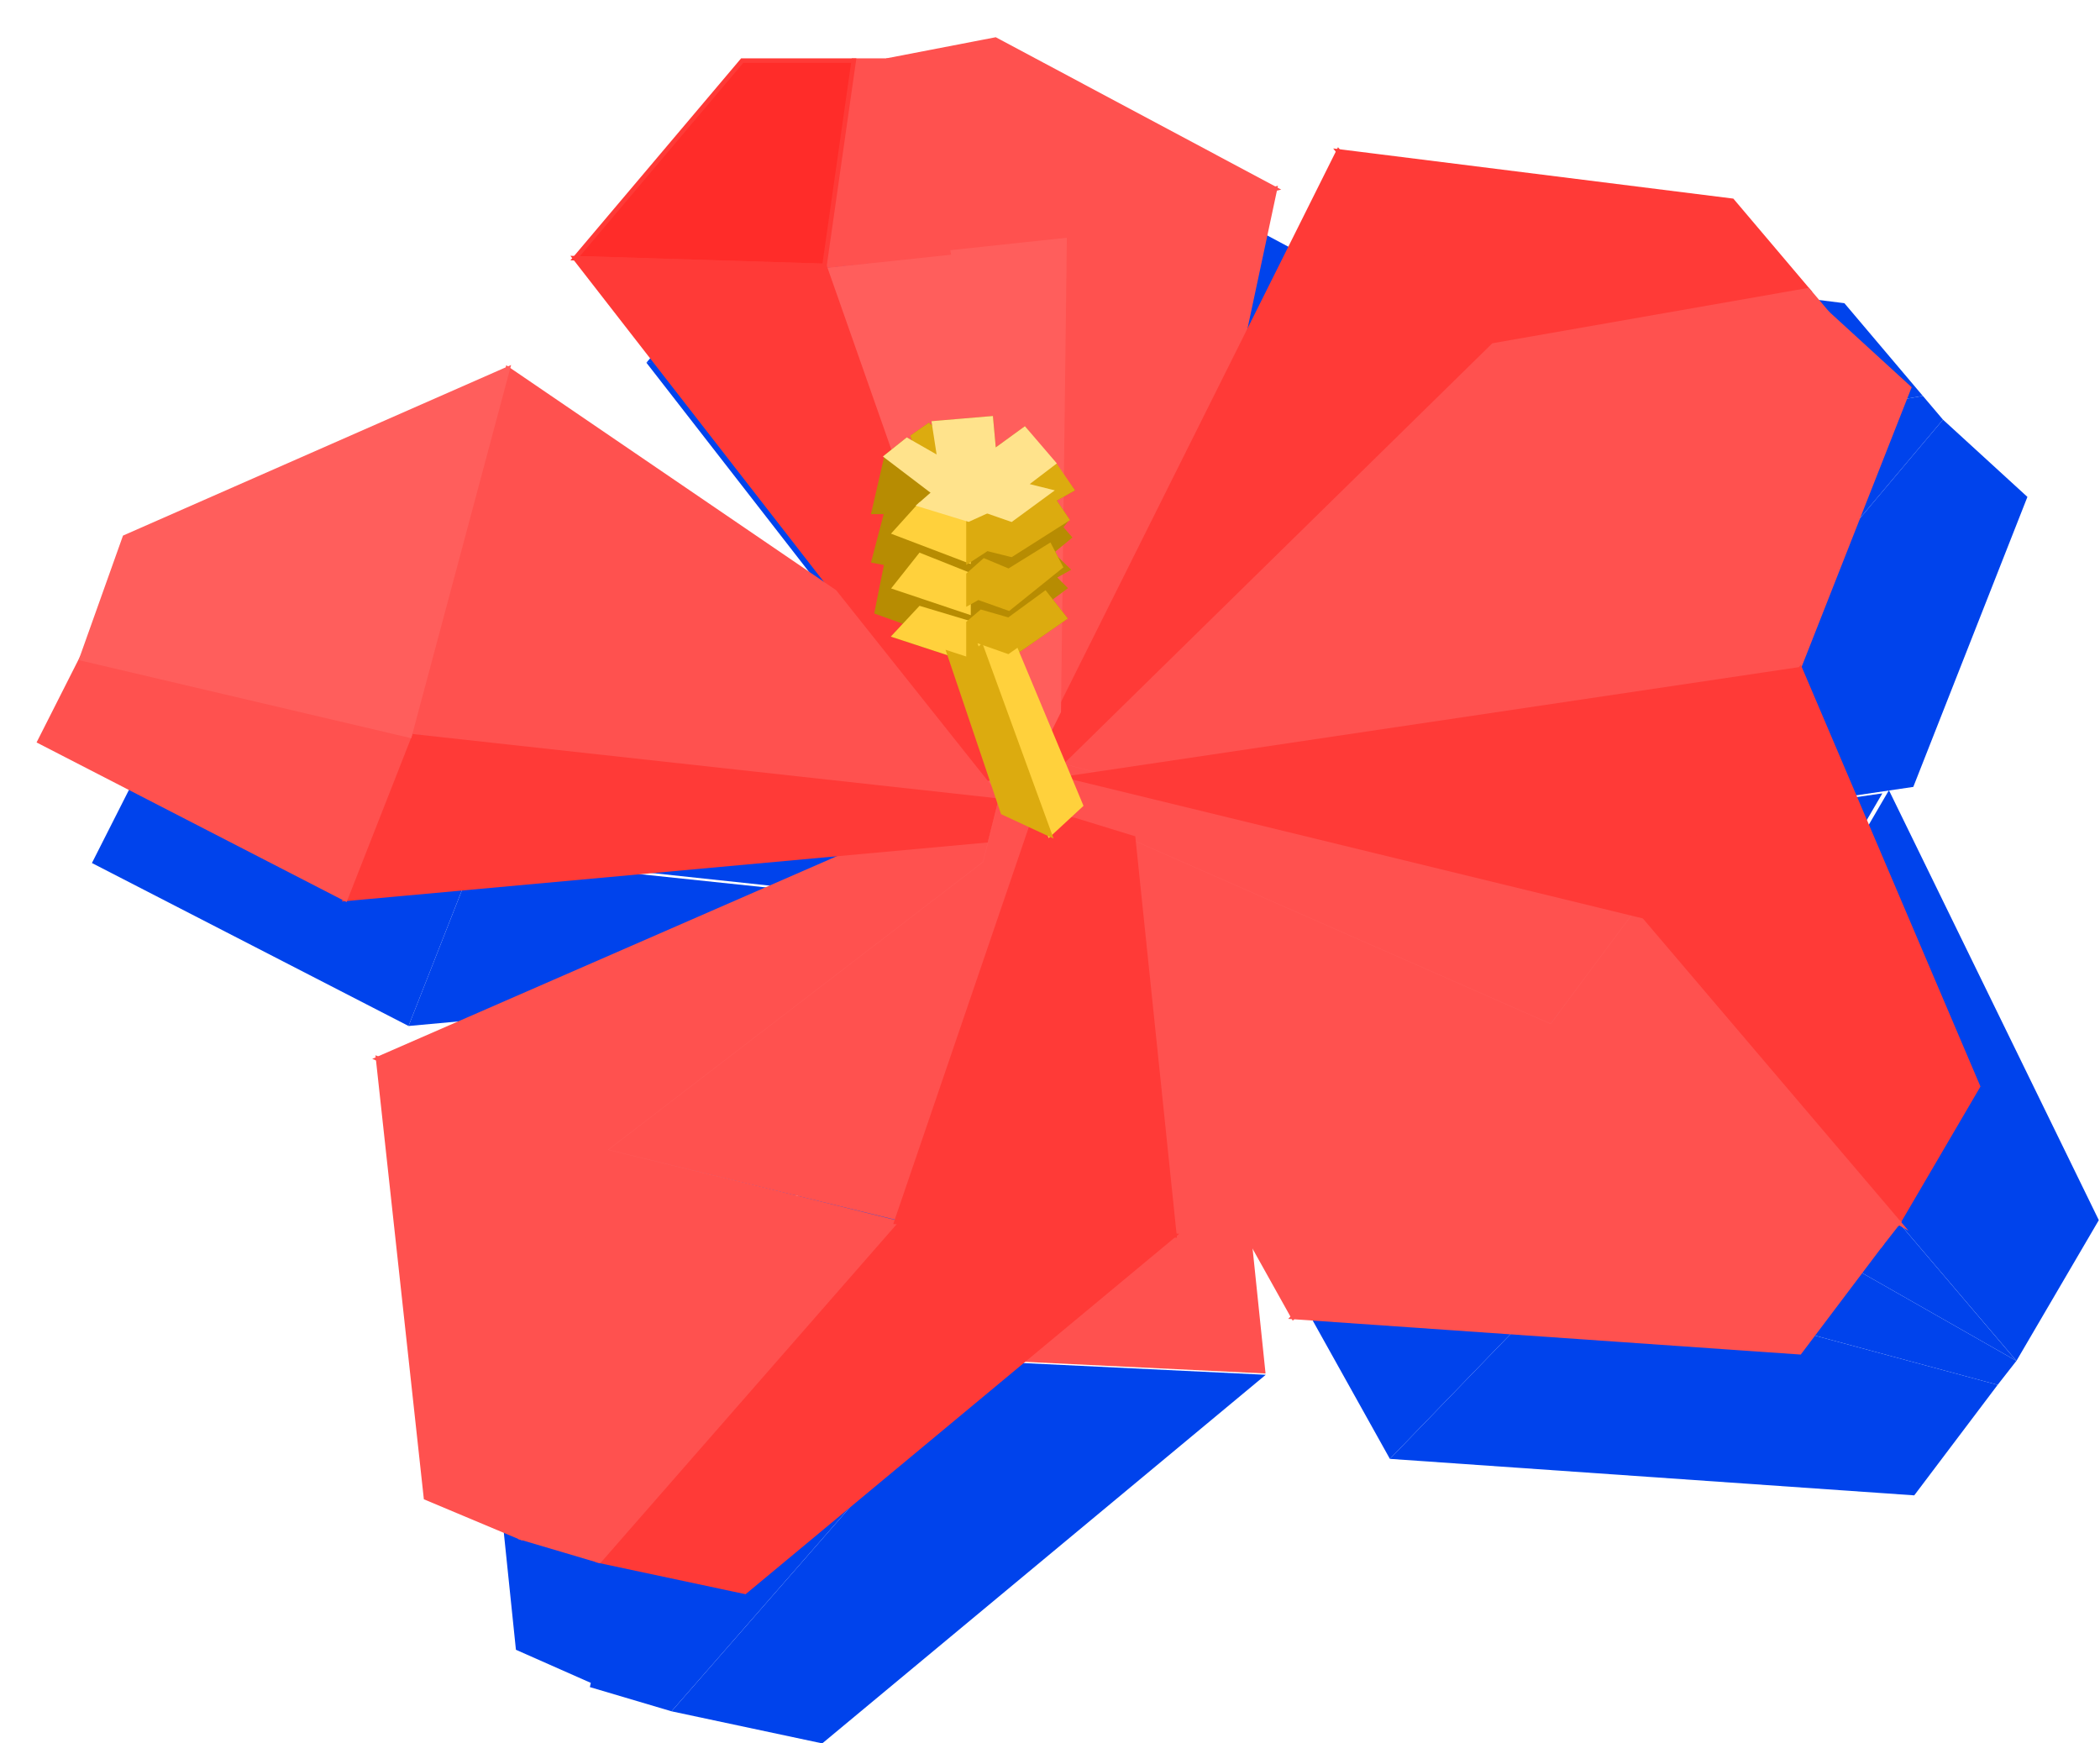 <svg width="53" height="44" viewBox="0 0 53 44" fill="none" xmlns="http://www.w3.org/2000/svg">
<path d="M13.461 16.756L12.912 18.708L27.027 22.757L25.501 20.794L13.461 16.756Z" fill="#0043EC"/>
<path d="M28.95 22.7L43.831 26.322L47.507 20.023L28.95 22.7Z" fill="#0043EC"/>
<path d="M28.319 23.645L24.675 34.313L31.94 34.664L30.863 24.283L29.338 23.814L28.319 23.645Z" fill="#FF514F"/>
<path d="M27.017 22.79L27.546 22.663L22.874 9.399L26.267 9.021L29.061 22.462L27.546 23.344L27.017 22.79Z" fill="#0043EC"/>
<path d="M23.589 3.986L22.823 9.35L26.184 8.992L29.098 8.68L24.448 3.986H23.589Z" fill="#0043EC"/>
<path d="M16.314 9.154L22.828 9.354L23.593 3.99H20.678L16.314 9.154Z" fill="#0043EC"/>
<path d="M24.453 3.99L27.296 3.441L34.599 7.339L29.103 8.684L28.952 21L33.728 11.432L34.601 7.34L29.103 8.684" fill="#0043EC"/>
<path d="M16.314 9.154L26.927 22.807L27.492 22.634L22.828 9.354L16.314 9.154Z" fill="#0043EC"/>
<path d="M36.26 6.362L40.309 11.431L48.528 9.991L46.549 7.652L36.26 6.362Z" fill="#0043EC"/>
<path d="M51.168 12.541L48.288 19.86L33.547 22.035L44.389 16.111L49.037 10.591L51.168 12.541Z" fill="#0043EC"/>
<path d="M36.259 6.362L28.711 21.481L29.102 22.428L40.309 11.431L36.259 6.362Z" fill="#0043EC"/>
<path d="M47.673 19.944L43.997 26.242L50.891 34.346L52.97 30.794L47.673 19.944Z" fill="#0043EC"/>
<path d="M31.526 30.452L35.078 36.819L39.682 32.057L31.026 25.585L31.526 30.452Z" fill="#0043EC"/>
<path d="M43.997 26.242L41.84 29.19L50.89 34.346L43.997 26.242Z" fill="#0043EC"/>
<path d="M39.683 32.057L41.84 29.19L50.89 34.346L50.417 34.951L39.683 32.057Z" fill="#0043EC"/>
<path d="M35.078 36.819L48.312 37.74L50.417 34.951L39.682 32.057L35.078 36.819Z" fill="#0043EC"/>
<path d="M30.867 24.316L41.84 29.19L39.682 32.057L31.026 25.585L30.867 24.316Z" fill="#0043EC"/>
<path d="M16.948 43.19L20.752 44L31.945 34.697L24.68 34.346L16.948 43.19Z" fill="#0043EC"/>
<path d="M11.768 29.558L23.907 24.617L27.53 24.434L17.746 31.968L11.768 29.558Z" fill="#0043EC"/>
<path d="M24.68 34.346L17.144 32.483L14.887 42.579L16.948 43.19L24.68 34.346Z" fill="#0043EC"/>
<path d="M11.768 29.526L13.021 41.637L15.497 42.732L17.759 32.071L11.768 29.526Z" fill="#0043EC"/>
<path d="M11.989 21.625L10.311 25.894L28.96 24.19L27.361 23.241L11.989 21.625Z" fill="#0043EC"/>
<path d="M14.551 12.047L13.361 16.806L25.402 20.844L23.092 17.873L14.551 12.047Z" fill="#0043EC"/>
<path d="M12.767 18.808L12.091 21.567L27.308 23.194L27.037 22.807L12.767 18.808Z" fill="#0043EC"/>
<path d="M3.418 19.612L2.32 21.781L10.311 25.894L11.989 21.624L3.418 19.612Z" fill="#0043EC"/>
<path d="M4.546 16.445L14.552 12.047L11.989 21.625L3.418 19.612L4.546 16.445Z" fill="#0043EC"/>
<path d="M28.722 21.494L26.2 9.088L29.113 8.778L28.962 21.015L28.722 21.494Z" fill="#0043EC"/>
<path d="M48.528 9.991L49.037 10.591L44.389 16.111L33.496 22.092L29.719 22.664L29.102 22.428L40.309 11.431L48.528 9.991Z" fill="#0043EC"/>
<path d="M26.971 24.931L27.398 23.22L28.346 22.906L29.335 23.828L28.346 24.617L24.675 34.274L17.178 32.45L26.971 24.931Z" fill="#0043EC"/>
<path d="M29.299 23.78L28.323 22.872L29.087 22.369L43.954 26.268L41.804 29.159L30.916 24.371L29.299 23.78Z" fill="#0043EC"/>
<path d="M24.853 19.688L25.364 19.565L20.852 6.755L24.129 6.389L26.828 19.371L25.364 20.223L24.853 19.688Z" fill="#FF5E5C" stroke="#FF5E5C" stroke-width="0.006"/>
<path d="M21.546 1.53L20.807 6.711L24.053 6.365L26.867 6.064L22.376 1.53H21.546Z" fill="#FF514F" stroke="#FF514F" stroke-width="0.115" stroke-miterlimit="10"/>
<path d="M14.516 6.517L20.807 6.711L21.547 1.53H18.731L14.516 6.517Z" fill="#FF2C29" stroke="#FF3A37" stroke-width="0.115" stroke-miterlimit="10"/>
<path d="M22.376 1.53L25.122 1L32.176 4.765L26.867 6.064L26.721 17.959L31.335 8.718L32.178 4.766L26.867 6.064" fill="#FF514F"/>
<path d="M22.376 1.53L25.122 1L32.176 4.765L26.867 6.064M26.867 6.064L26.721 17.959L31.335 8.718L32.178 4.766L26.867 6.064Z" stroke="#FF514F" stroke-width="0.115" stroke-miterlimit="10"/>
<path d="M14.516 6.517L24.767 19.704L25.312 19.537L20.807 6.711L14.516 6.517Z" fill="#FF3A37" stroke="#FF3A37" stroke-width="0.115" stroke-miterlimit="10"/>
<path d="M33.78 3.821L37.691 8.717L45.63 7.326L43.717 5.067L33.78 3.821Z" fill="#FF3A37" stroke="#FF3A37" stroke-width="0.115" stroke-miterlimit="10"/>
<path d="M48.179 9.789L45.397 16.858L31.16 18.958L41.631 13.236L46.121 7.906L48.179 9.789Z" fill="#FF514F" stroke="#FF514F" stroke-width="0.115" stroke-miterlimit="10"/>
<path d="M33.78 3.821L26.489 18.423L26.867 19.338L37.691 8.717L33.78 3.821Z" fill="#FF3A37" stroke="#FF3A37" stroke-width="0.115" stroke-miterlimit="10"/>
<path d="M45.436 16.893L41.253 23.022L47.911 30.849L49.919 27.418L45.436 16.893Z" fill="#FF3A37" stroke="#FF3A37" stroke-width="0.115" stroke-miterlimit="10"/>
<path d="M29.208 27.088L32.639 33.237L37.086 28.638L28.725 22.387L29.208 27.088Z" fill="#FF514F" stroke="#FF514F" stroke-width="0.115" stroke-miterlimit="10"/>
<path d="M41.253 23.022L39.17 25.869L47.911 30.849L41.253 23.022Z" fill="#FF514F" stroke="#FF514F" stroke-width="0.115" stroke-miterlimit="10"/>
<path d="M37.086 28.639L39.17 25.869L47.911 30.849L47.454 31.433L37.086 28.639Z" fill="#FF514F" stroke="#FF514F" stroke-width="0.115" stroke-miterlimit="10"/>
<path d="M32.639 33.237L45.421 34.127L47.453 31.433L37.086 28.638L32.639 33.237Z" fill="#FF514F" stroke="#FF514F" stroke-width="0.115" stroke-miterlimit="10"/>
<path d="M28.572 21.162L39.17 25.869L37.086 28.638L28.726 22.387L28.572 21.162Z" fill="#FF514F" stroke="#FF514F" stroke-width="0.115" stroke-miterlimit="10"/>
<path d="M15.128 39.391L18.802 40.173L29.613 31.188L22.596 30.849L15.128 39.391Z" fill="#FF3A37" stroke="#FF3A37" stroke-width="0.115" stroke-miterlimit="10"/>
<path d="M9.543 26.722L21.373 21.561L25.62 21.153L15.317 29.049L9.543 26.722Z" fill="#FF514F" stroke="#FF514F" stroke-width="0.115" stroke-miterlimit="10"/>
<path d="M22.596 30.849L15.318 29.049L13.138 38.801L15.128 39.39L22.596 30.849Z" fill="#FF514F" stroke="#FF514F" stroke-width="0.115" stroke-miterlimit="10"/>
<path d="M9.543 26.722L10.751 37.799L13.137 38.801L15.317 29.05L9.543 26.722Z" fill="#FF514F" stroke="#FF514F" stroke-width="0.115" stroke-miterlimit="10"/>
<path d="M10.338 18.562L8.718 22.686L26.73 21.04L25.186 20.124L10.338 18.562Z" fill="#FF3A37" stroke="#FF3A37" stroke-width="0.115" stroke-miterlimit="10"/>
<path d="M12.813 9.312L10.446 18.471L25.16 20.088L21.063 14.938L12.813 9.312Z" fill="#FF514F" stroke="#FF514F" stroke-width="0.115" stroke-miterlimit="10"/>
<path d="M2.06 16.618L1 18.713L8.718 22.686L10.338 18.562L2.06 16.618Z" fill="#FF514F" stroke="#FF514F" stroke-width="0.115" stroke-miterlimit="10"/>
<path d="M3.15 13.56L12.813 9.312L10.338 18.562L2.06 16.618L3.15 13.56Z" fill="#FF5E5C" stroke="#FF5E5C" stroke-width="0.115" stroke-miterlimit="10"/>
<path d="M26.489 18.423L24.052 6.365L26.867 6.064L26.72 17.958L26.489 18.423Z" fill="#FF5E5C" stroke="#FF5E5C" stroke-width="0.115" stroke-miterlimit="10"/>
<path d="M45.63 7.326L46.121 7.906L41.631 13.236L31.11 19.014L27.463 19.566L26.867 19.338L37.691 8.717L45.63 7.326Z" fill="#FF514F" stroke="#FF514F" stroke-width="0.115" stroke-miterlimit="10"/>
<path d="M24.809 21.755L25.222 20.103L26.137 19.8L27.093 20.69L26.137 21.452L22.591 30.78L15.351 29.018L24.809 21.755Z" fill="#FF514F" stroke="#FF5E5C" stroke-width="0.006"/>
<path d="M27.057 20.644L26.115 19.767L26.852 19.281L41.211 23.047L39.135 25.839L28.62 21.215L27.057 20.644Z" fill="#FF514F" stroke="#FF5E5C" stroke-width="0.006"/>
<path d="M26.142 20.535L22.623 30.839L29.64 31.177L28.599 21.151L27.127 20.698L26.142 20.535Z" fill="#FF3A37" stroke="#FF3A37" stroke-width="0.115" stroke-miterlimit="10"/>
<path d="M27.093 19.622L41.466 23.121L45.331 16.906L27.093 19.622Z" fill="#FF3A37" stroke="#FF3A37" stroke-width="0.115" stroke-miterlimit="10"/>
<path d="M22.376 11.52L22.053 12.919H22.376L22.053 14.152L22.376 14.214L22.129 15.446L22.888 15.716L22.586 16.04L24.443 16.649L24.766 16.329L25.46 16.573L26.867 15.598L26.489 15.118L26.867 14.838L26.589 14.563L26.94 14.366L26.651 14.084L26.559 13.908L26.985 13.559L26.765 13.309L26.924 13.11L26.589 12.615L27.047 12.356L25.858 10.834L25.083 11.397L25.007 10.561L23.575 10.682L23.606 10.88L23.438 10.742L23.044 11.017L23.12 11.24L22.891 11.108L22.376 11.52Z" fill="#B78C02" stroke="#B78C02" stroke-width="0.115" stroke-miterlimit="10"/>
<path d="M23.225 12.737L24.443 13.11V14.152L22.586 13.445L23.225 12.737Z" fill="#FFD13C" stroke="#FFD13C" stroke-width="0.115" stroke-miterlimit="10"/>
<path d="M24.443 14.152L24.912 13.848L25.523 14L26.924 13.11L26.589 12.615L27.047 12.356L26.589 11.687L25.858 12.244L26.489 12.402L25.523 13.11L24.912 12.897L24.443 13.11V14.152Z" fill="#DCAB0F" stroke="#DCAB0F" stroke-width="0.115" stroke-miterlimit="10"/>
<path d="M23.225 14.016L22.586 14.823L24.443 15.446V14.503L23.225 14.016Z" fill="#FFD13C" stroke="#FFD13C" stroke-width="0.115" stroke-miterlimit="10"/>
<path d="M23.225 15.355L22.586 16.04L24.443 16.649V15.721L23.225 15.355Z" fill="#FFD13C" stroke="#FFD13C" stroke-width="0.115" stroke-miterlimit="10"/>
<path d="M23.044 11.017L23.438 10.743L23.606 10.88L23.713 11.579L23.12 11.24L23.044 11.017Z" fill="#DCAB0F" stroke="#DCAB0F" stroke-width="0.115" stroke-miterlimit="10"/>
<path d="M23.713 11.579L23.12 11.24L22.891 11.108L22.376 11.52L23.575 12.432L23.713 11.579Z" fill="#FFE38C" stroke="#FFE38C" stroke-width="0.115" stroke-miterlimit="10"/>
<path d="M24.443 14.503L24.839 14.152L25.459 14.411L26.489 13.772L26.765 14.304L25.459 15.355L24.687 15.081L24.443 15.218V14.503Z" fill="#DCAB0F" stroke="#DCAB0F" stroke-width="0.115" stroke-miterlimit="10"/>
<path d="M24.443 15.721L24.766 15.446L25.459 15.645L26.376 14.975L26.867 15.598L25.459 16.573L24.766 16.329L24.443 16.649V15.721Z" fill="#DCAB0F" stroke="#DCAB0F" stroke-width="0.115" stroke-miterlimit="10"/>
<path d="M24.766 16.329L26.489 21.053L27.277 20.323L25.654 16.437L25.459 16.573L24.766 16.329Z" fill="#FFD13C" stroke="#FFD13C" stroke-width="0.115" stroke-miterlimit="10"/>
<path d="M23.955 16.489L25.312 20.506L26.489 21.053L24.767 16.329L24.444 16.649L23.955 16.489Z" fill="#DCAB0F" stroke="#DCAB0F" stroke-width="0.115" stroke-miterlimit="10"/>
<path d="M23.575 10.682L23.713 11.579L23.575 12.432L25.523 13.11L26.489 12.402L25.858 12.244L26.589 11.687L25.858 10.834L25.083 11.397L25.007 10.561L23.575 10.682Z" fill="#FFE38C" stroke="#FFE38C" stroke-width="0.115" stroke-miterlimit="10"/>
<path d="M23.575 12.432L23.226 12.737L24.443 13.11L24.912 12.897L23.575 12.432Z" fill="#FFE38C" stroke="#FFE38C" stroke-width="0.115" stroke-miterlimit="10"/>
</svg>
